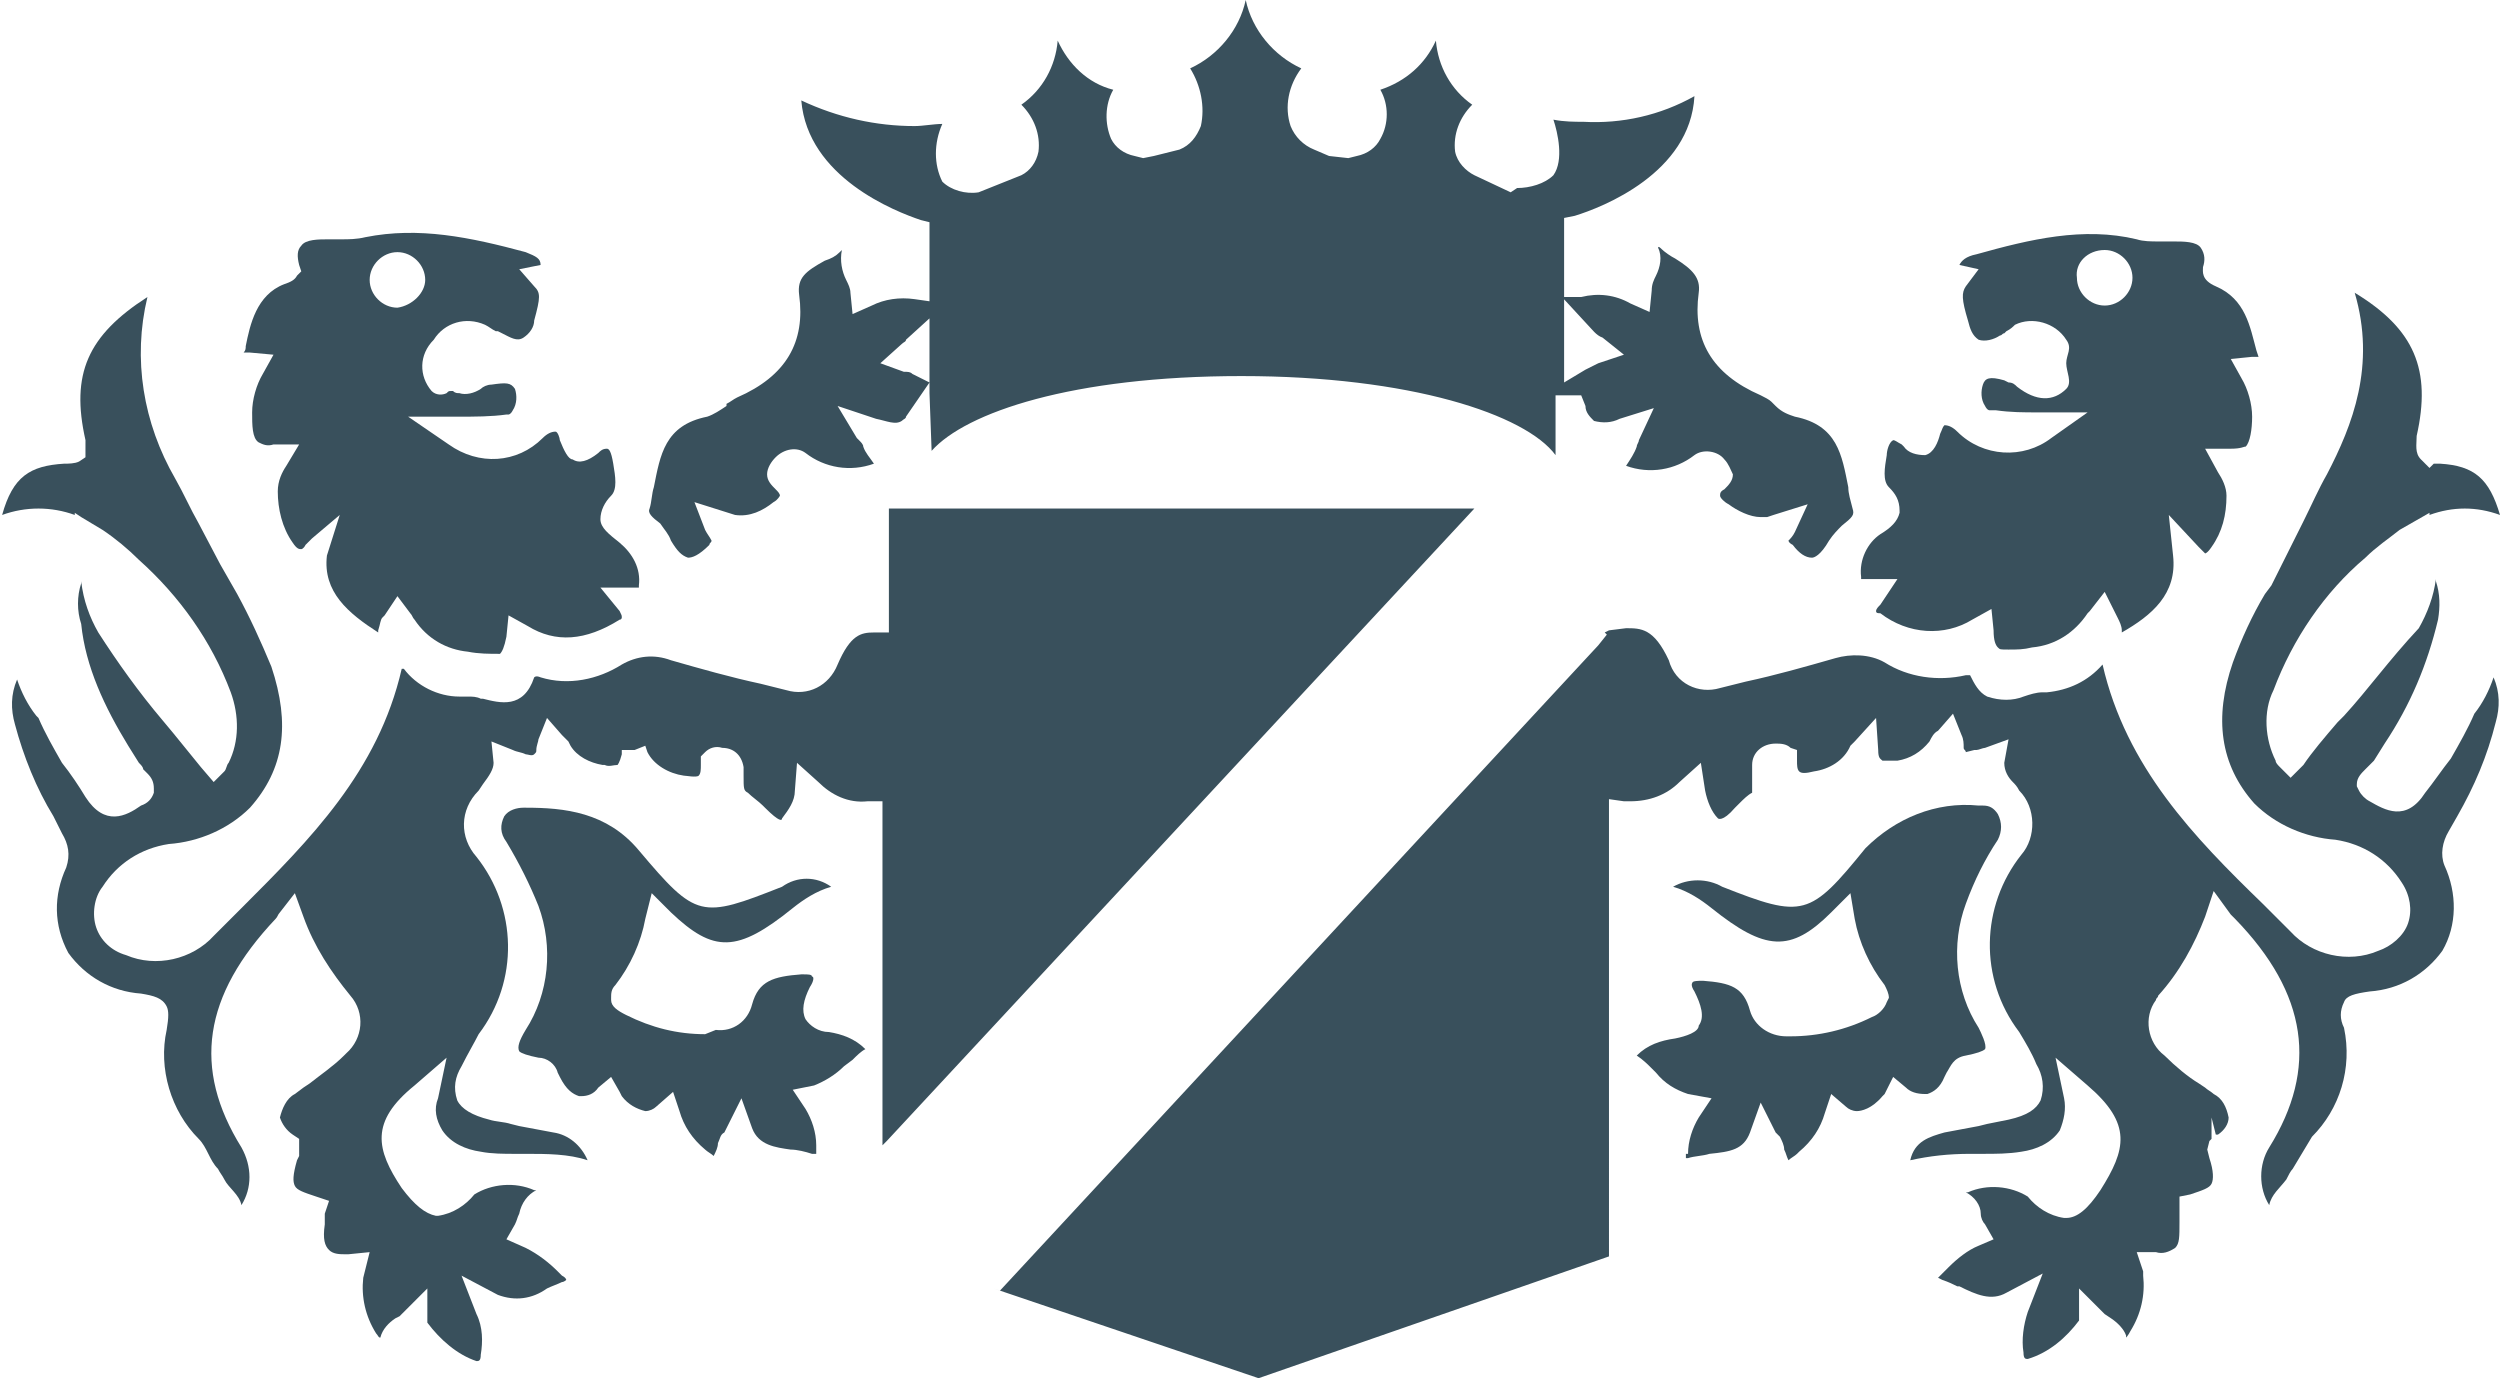 <?xml version="1.0" encoding="utf-8"?>
<!-- Generator: Adobe Illustrator 26.2.1, SVG Export Plug-In . SVG Version: 6.00 Build 0)  -->
<svg version="1.1" id="Layer_1" xmlns="http://www.w3.org/2000/svg" xmlns:xlink="http://www.w3.org/1999/xlink" x="0px" y="0px"
	 viewBox="0 0 117 64.5" style="enable-background:new 0 0 117 64.5;" xml:space="preserve">
<style type="text/css">
	.st0{fill:#39505C;}
</style>
<path id="Path_487" class="st0" d="M33,48.4c-1.3,0-2.5-0.3-3.7-0.9c-0.4-0.2-0.7-0.4-0.7-0.7l0-0.1c0-0.2,0-0.4,0.2-0.6
	c0.7-0.9,1.2-2,1.4-3.1l0.3-1.2l0.9,0.9c2,1.9,3.1,1.9,5.7-0.2c0.5-0.4,1.1-0.8,1.8-1c-0.7-0.5-1.6-0.5-2.3,0
	c-3.8,1.5-4,1.5-6.7-1.7c-1.5-1.8-3.5-2-5.3-2l-0.1,0c-0.3,0-0.7,0.1-0.9,0.4c-0.2,0.4-0.2,0.8,0.1,1.2c0.6,1,1.1,2,1.5,3
	c0.7,1.9,0.5,4.1-0.6,5.8c-0.3,0.5-0.4,0.8-0.3,1c0.1,0.1,0.4,0.2,0.9,0.3c0.4,0,0.8,0.3,0.9,0.7l0.1,0.2c0.3,0.6,0.6,0.8,0.9,0.9
	h0.1c0.3,0,0.6-0.1,0.8-0.4l0.6-0.5l0.4,0.7l0.1,0.2c0.3,0.4,0.7,0.6,1.1,0.7c0.2,0,0.4-0.1,0.5-0.2l0.8-0.7l0.3,0.9
	c0.2,0.7,0.6,1.3,1.2,1.8c0.1,0.1,0.3,0.2,0.4,0.3c0.1-0.2,0.2-0.4,0.2-0.6c0.1-0.2,0.1-0.4,0.3-0.5l0.1-0.2l0.7-1.4l0.5,1.4
	c0.3,0.8,1.1,0.9,1.8,1c0.3,0,0.7,0.1,1,0.2l0.2,0l0-0.2l0-0.2c0-0.6-0.2-1.2-0.5-1.7l-0.6-0.9l1-0.2c0.5-0.2,1-0.5,1.4-0.9l0,0
	l0.4-0.3c0.2-0.2,0.4-0.4,0.6-0.5c-0.5-0.5-1.1-0.7-1.7-0.8c-0.5,0-0.9-0.3-1.1-0.6c-0.2-0.4-0.1-0.9,0.2-1.5
	c0.2-0.3,0.2-0.5,0.1-0.5c0-0.1-0.2-0.1-0.4-0.1l-0.1,0c-1.3,0.1-2,0.3-2.3,1.4c-0.2,0.8-0.9,1.3-1.7,1.2L33,48.4"/>
<path id="Path_488" class="st0" d="M109.7,33.5l-0.3,0.3c-0.6,0.7-1.2,1.4-1.6,2l-0.6,0.6l-0.5-0.5c-0.1-0.1-0.2-0.2-0.2-0.3
	c-0.5-1-0.6-2.3-0.1-3.3c0.9-2.4,2.4-4.6,4.3-6.2c0.5-0.5,1.1-0.9,1.6-1.3v0l1.4-0.8v0.1c1.1-0.4,2.2-0.4,3.3,0
	c-0.5-1.7-1.2-2.3-2.8-2.4h0l-0.3,0l-0.2,0.2l-0.4-0.4c-0.3-0.3-0.2-0.7-0.2-1.1c0.7-3.1-0.1-5-2.9-6.7c1,3.4-0.1,6.2-1.3,8.5
	c-0.4,0.7-0.7,1.4-1.1,2.2l-0.9,1.8c-0.2,0.4-0.4,0.8-0.6,1.2l-0.3,0.4c-0.6,1-1.1,2.1-1.5,3.2c-0.9,2.6-0.6,4.8,1,6.6
	c1,1,2.4,1.6,3.8,1.7c1.3,0.2,2.4,0.9,3.1,2c0.4,0.6,0.5,1.3,0.3,1.9c-0.2,0.6-0.8,1.1-1.4,1.3c-1.4,0.6-3.1,0.2-4.1-0.9l-1.3-1.3
	c-3.2-3.1-6.4-6.4-7.5-11.2l0,0c-0.7,0.8-1.6,1.2-2.6,1.3l-0.1,0h-0.1c-0.3,0-0.6,0.1-0.9,0.2c-0.5,0.2-1.1,0.2-1.7,0
	c-0.4-0.2-0.6-0.6-0.8-1c-0.1,0-0.2,0-0.2,0c-1.3,0.3-2.7,0.1-3.8-0.6c-0.7-0.4-1.6-0.4-2.3-0.2c-1.4,0.4-2.8,0.8-4.2,1.1l-1.2,0.3
	c-1,0.3-2.1-0.2-2.4-1.3c0,0,0,0,0,0c-0.7-1.5-1.3-1.5-2-1.5l-0.8,0.1l-0.2,0.1l0.1,0.1l-0.4,0.5l-28,30.2l-0.3-0.1l12.4,4.2
	l16.4-5.7V37.4l0.7,0.1l0.3,0c0.9,0,1.7-0.3,2.3-0.9l1-0.9l0.2,1.3c0.1,0.5,0.3,1,0.6,1.3c0,0,0.2,0.2,0.8-0.5l0.2-0.2
	c0.2-0.2,0.4-0.4,0.6-0.5C82,37,82,36.9,82,36.4v-0.2c0-0.1,0-0.2,0-0.4c0-0.6,0.5-1,1.1-1c0.2,0,0.5,0,0.7,0.2l0.3,0.1l0,0.5
	c0,0.2,0,0.4,0.1,0.5c0.1,0.1,0.3,0.1,0.7,0c0.7-0.1,1.4-0.5,1.7-1.2l0.2-0.2l1-1.1l0.1,1.5c0,0.4,0.1,0.4,0.2,0.5
	c0.1,0,0.3,0,0.5,0l0.2,0c0.6-0.1,1.1-0.4,1.5-0.9c0.1-0.2,0.2-0.4,0.4-0.5l0.7-0.8l0.4,1c0.1,0.2,0.1,0.4,0.1,0.6
	c0,0.1,0.1,0.1,0.1,0.2l0.4-0.1l0.1,0c0.1,0,0.3-0.1,0.4-0.1l1.1-0.4l-0.2,1.1c0,0.4,0.2,0.7,0.4,0.9c0.1,0.1,0.2,0.2,0.3,0.4
	c0.8,0.8,0.8,2.2,0.1,3c-1.9,2.4-2,5.8-0.1,8.3c0.3,0.5,0.6,1,0.8,1.5c0.3,0.5,0.4,1.1,0.2,1.7c-0.2,0.4-0.6,0.7-1.5,0.9l-1,0.2
	l-0.4,0.1c-0.5,0.1-1.1,0.2-1.6,0.3c-0.7,0.2-1.4,0.4-1.6,1.3c0.9-0.2,1.8-0.3,2.8-0.3h0.3c0.1,0,0.2,0,0.3,0c0.6,0,1.2,0,1.8-0.1
	c0.7-0.1,1.4-0.4,1.8-1c0.2-0.5,0.3-1,0.2-1.5l-0.4-1.9l1.5,1.3c2.1,1.8,1.8,3,0.6,4.9c-0.6,0.9-1.1,1.3-1.6,1.3l-0.1,0
	c-0.7-0.1-1.3-0.5-1.7-1c-0.8-0.5-1.9-0.6-2.8-0.2L92,55.8c0.4,0.2,0.7,0.6,0.7,1c0,0.2,0.1,0.4,0.2,0.5l0.4,0.7l-0.7,0.3
	c-0.5,0.2-1,0.6-1.4,1l-0.3,0.3c-0.1,0.1-0.1,0.1-0.2,0.2l0.2,0.1c0.3,0.1,0.5,0.2,0.7,0.3l0.1,0c0.8,0.4,1.5,0.7,2.2,0.3l1.7-0.9
	l-0.7,1.8c-0.2,0.6-0.3,1.3-0.2,1.9c0,0.3,0.1,0.3,0.2,0.3c1-0.3,1.8-1,2.4-1.8l0-1.5l1.2,1.2l0.3,0.2c0.3,0.2,0.6,0.5,0.7,0.8
	l0,0.1c0,0,0.1-0.1,0.2-0.3c0.5-0.8,0.7-1.7,0.6-2.6l0-0.2l-0.3-0.9l0.9,0c0.3,0.1,0.6,0,0.9-0.2c0.2-0.2,0.2-0.5,0.2-1.2
	c0-0.2,0-0.3,0-0.5l0-0.7l0.5-0.1c0.6-0.2,0.9-0.3,1-0.5s0.1-0.6-0.1-1.2l-0.1-0.4l0.1-0.4l0.1-0.1v-1l0.2,0.8l0.1,0
	c0.3-0.2,0.5-0.5,0.5-0.8c-0.1-0.5-0.3-0.9-0.7-1.1c-0.1-0.1-0.3-0.2-0.4-0.3l-0.3-0.2c-0.5-0.3-1.1-0.8-1.6-1.3
	c-0.8-0.6-1-1.8-0.4-2.6c0-0.1,0.1-0.1,0.1-0.2c1-1.1,1.7-2.4,2.2-3.7l0.4-1.2l0.8,1.1l0.2,0.2c3.4,3.5,3.9,7,1.6,10.7
	c-0.5,0.8-0.5,1.9,0,2.7c0.1-0.5,0.5-0.8,0.8-1.2c0.1-0.2,0.2-0.4,0.3-0.5c0.3-0.5,0.6-1,0.9-1.5c1.3-1.3,1.9-3.2,1.5-5.1
	c-0.2-0.4-0.2-0.8,0-1.2c0.1-0.3,0.5-0.4,1.2-0.5c1.4-0.1,2.6-0.8,3.4-1.9c0.7-1.2,0.7-2.7,0.1-4c-0.2-0.5-0.1-1.1,0.2-1.6l0.4-0.7
	c0.8-1.4,1.4-2.8,1.8-4.4c0.2-0.7,0.2-1.4-0.1-2.1c-0.2,0.6-0.5,1.2-0.9,1.7l0,0c-0.3,0.7-0.7,1.4-1.1,2.1c-0.4,0.5-0.8,1.1-1.2,1.6
	c-0.9,1.4-1.9,0.8-2.6,0.4c-0.2-0.1-0.4-0.3-0.5-0.5l-0.1-0.2v-0.1c0-0.3,0.2-0.5,0.4-0.7l0.2-0.2l0.2-0.2l0.5-0.8
	c1.2-1.8,2-3.7,2.5-5.8c0.1-0.6,0.1-1.2-0.1-1.8l0-0.1c-0.1,0.8-0.4,1.6-0.8,2.3C111.8,30.9,110.8,32.3,109.7,33.5"/>
<path id="Path_489" class="st0" d="M11.3,53.7C9,50,9.5,46.6,12.9,43c0.1-0.1,0.1-0.2,0.2-0.3l0.7-0.9l0.4,1.1
	c0.5,1.4,1.3,2.6,2.2,3.7c0.7,0.8,0.6,2-0.2,2.7c0,0-0.1,0.1-0.1,0.1c-0.5,0.5-1.1,0.9-1.6,1.3l-0.3,0.2l-0.4,0.3
	c-0.4,0.2-0.6,0.7-0.7,1.1c0.1,0.3,0.3,0.6,0.6,0.8l0.3,0.2l0,0.6L14,54.1l-0.1,0.2c-0.2,0.7-0.2,1-0.1,1.2c0.1,0.2,0.4,0.3,1,0.5
	l0.6,0.2l-0.2,0.6c0,0.1,0,0.1,0,0.2v0.3c-0.1,0.7,0,1,0.2,1.2c0.2,0.2,0.5,0.2,0.8,0.2l0.1,0l1-0.1L17,59.8
	c-0.1,0.9,0.1,1.8,0.6,2.6c0.1,0.1,0.1,0.2,0.2,0.2l0,0c0.1-0.4,0.4-0.7,0.7-0.9l0.2-0.1l0.1-0.1l1.2-1.2v1.6
	c0.6,0.8,1.4,1.5,2.3,1.8c0.1,0,0.2,0,0.2-0.3c0.1-0.6,0.1-1.3-0.2-1.9l-0.7-1.8l1.7,0.9c0.8,0.3,1.6,0.2,2.3-0.3
	c0.2-0.1,0.5-0.2,0.7-0.3c0.1,0,0.2-0.1,0.2-0.1c0,0,0-0.1-0.2-0.2l-0.2-0.2c-0.4-0.4-0.9-0.8-1.5-1.1L23.7,58l0.4-0.7
	c0.1-0.2,0.1-0.3,0.2-0.5c0.1-0.5,0.4-0.9,0.8-1.1L25,55.7c-0.9-0.4-2-0.3-2.8,0.2c-0.4,0.5-1,0.9-1.7,1h-0.1
	c-0.5-0.1-1-0.5-1.6-1.3c-1.2-1.8-1.5-3.1,0.6-4.8l1.5-1.3l-0.4,1.9c-0.2,0.5-0.1,1,0.2,1.5c0.4,0.6,1.1,0.9,1.8,1
	C23,54,23.6,54,24.1,54h0.5c1,0,2,0,2.9,0.3c-0.3-0.7-0.9-1.2-1.6-1.3c-0.5-0.1-1.1-0.2-1.6-0.3l-0.4-0.1c-0.3-0.1-0.7-0.1-1-0.2
	c-0.8-0.2-1.3-0.5-1.5-0.9c-0.2-0.6-0.1-1.1,0.2-1.6c0.3-0.6,0.6-1.1,0.8-1.5c1.9-2.5,1.8-5.9-0.1-8.3c-0.8-0.9-0.8-2.2,0.1-3.1
	l0.2-0.3c0.3-0.4,0.5-0.7,0.5-1L23,34.7l1,0.4c0.2,0.1,0.4,0.1,0.6,0.2c0.1,0,0.3,0.1,0.4,0c0.1-0.1,0.1-0.1,0.1-0.2
	c0-0.2,0.1-0.4,0.1-0.5l0.4-1l0.7,0.8c0.1,0.1,0.2,0.2,0.3,0.3l0.1,0.2c0.3,0.5,0.9,0.8,1.5,0.9l0.1,0c0.2,0.1,0.4,0,0.6,0
	c0,0,0.1-0.1,0.2-0.5l0-0.2l0.6,0l0.5-0.2l0.1,0.3c0.3,0.6,1,1,1.7,1.1c0.1,0,0.6,0.1,0.7,0c0.1-0.1,0.1-0.3,0.1-0.5v-0.4l0.2-0.2
	c0.2-0.2,0.5-0.3,0.8-0.2c0.5,0,0.9,0.3,1,0.9c0,0.1,0,0.3,0,0.4c0,0.6,0,0.7,0.2,0.8c0.2,0.2,0.5,0.4,0.7,0.6l0.1,0.1
	c0.7,0.7,0.8,0.6,0.8,0.5c0.3-0.4,0.6-0.8,0.6-1.3l0.1-1.3l1,0.9c0.6,0.6,1.4,1,2.3,0.9l0.7,0v16.1l0.2-0.2l27.5-29.6H41.6v5.8
	l-0.7,0c-0.6,0-1.1,0.1-1.7,1.5c-0.4,1-1.4,1.5-2.4,1.2l-1.2-0.3c-1.4-0.3-2.8-0.7-4.2-1.1c-0.8-0.3-1.6-0.2-2.3,0.2
	c-1.1,0.7-2.5,1-3.8,0.6c0,0-0.2-0.1-0.3,0c-0.5,1.5-1.6,1.2-2.4,1l-0.1,0c-0.2-0.1-0.4-0.1-0.6-0.1c-0.1,0-0.2,0-0.4,0
	c-1,0-2-0.5-2.6-1.3l-0.1,0c-1.1,4.8-4.3,8-7.5,11.2l-1.3,1.3c-1,1.1-2.7,1.5-4.1,0.9c-0.7-0.2-1.2-0.7-1.4-1.3
	c-0.2-0.6-0.1-1.4,0.3-1.9c0.7-1.1,1.8-1.8,3.1-2c1.4-0.1,2.8-0.7,3.8-1.7c1.6-1.8,1.9-3.9,1-6.6c-0.5-1.2-1-2.3-1.6-3.4l-0.8-1.4
	l-1-1.9c-0.4-0.7-0.7-1.4-1.1-2.1c-1.5-2.6-2-5.6-1.3-8.5c-2.8,1.8-3.6,3.6-2.9,6.7C4,20.6,4,20.9,4,21.1L4,21.4l-0.3,0.2
	c-0.2,0.1-0.5,0.1-0.7,0.1c-1.6,0.1-2.4,0.6-2.9,2.4c1.1-0.4,2.3-0.4,3.4,0v-0.1l0.3,0.2l1,0.6c0.6,0.4,1.2,0.9,1.7,1.4
	c1.9,1.7,3.4,3.8,4.3,6.2c0.4,1.1,0.4,2.3-0.1,3.3c-0.1,0.1-0.1,0.3-0.2,0.4l-0.5,0.5l-0.6-0.7c-0.4-0.5-0.9-1.1-1.3-1.6l-0.5-0.6
	c-1.1-1.3-2.1-2.7-3-4.1c-0.4-0.7-0.7-1.5-0.8-2.4l0,0.1c-0.2,0.6-0.2,1.3,0,1.9C4,31.2,4.9,33.1,6,34.9l0.5,0.8
	c0.1,0.1,0.2,0.2,0.2,0.3l0.2,0.2c0.2,0.2,0.3,0.4,0.3,0.7l0,0.2c-0.1,0.3-0.3,0.5-0.6,0.6c-0.7,0.5-1.7,1-2.6-0.4
	c-0.3-0.5-0.7-1.1-1.1-1.6c-0.4-0.7-0.8-1.4-1.1-2.1l-0.1-0.1C1.3,33,1,32.4,0.8,31.8c-0.3,0.7-0.3,1.4-0.1,2.1c0.4,1.5,1,3,1.8,4.3
	L2.9,39c0.3,0.5,0.4,1,0.2,1.6c-0.6,1.3-0.6,2.7,0.1,4c0.8,1.1,2,1.8,3.4,1.9c0.6,0.1,1,0.2,1.2,0.6c0.1,0.2,0.1,0.5,0,1.1
	C7.4,50,8,52,9.3,53.3c0.4,0.4,0.5,1,0.9,1.4c0.1,0.2,0.2,0.3,0.3,0.5c0.2,0.4,0.7,0.7,0.8,1.2C11.8,55.6,11.8,54.6,11.3,53.7"/>
<path id="Path_490" class="st0" d="M80.6,41.5c-0.7-0.4-1.6-0.4-2.3,0c0.7,0.2,1.3,0.6,1.8,1c2.5,2,3.7,2.1,5.6,0.2l0.9-0.9l0.2,1.2
	c0.2,1.1,0.7,2.2,1.4,3.1c0.1,0.2,0.2,0.4,0.2,0.6l-0.1,0.2c-0.1,0.3-0.4,0.6-0.7,0.7c-1.2,0.6-2.5,0.9-3.8,0.9h-0.2
	c-0.8,0-1.5-0.5-1.7-1.2c-0.3-1.1-0.9-1.3-2.2-1.4c-0.2,0-0.5,0-0.5,0.1c0,0-0.1,0.1,0.1,0.4c0.3,0.6,0.5,1.2,0.2,1.6
	c0,0.3-0.6,0.5-1.1,0.6c-0.7,0.1-1.3,0.3-1.8,0.8c0.3,0.2,0.5,0.4,0.7,0.6v0l0.2,0.2c0.4,0.5,0.9,0.8,1.5,1l1.1,0.2l-0.6,0.9
	c-0.3,0.5-0.5,1.1-0.5,1.7L78.9,54c0,0.1,0,0.1,0,0.2l0,0l0.1,0c0.3-0.1,0.7-0.1,1-0.2c1-0.1,1.6-0.2,1.9-1l0.5-1.4l0.7,1.4l0.1,0.1
	l0.1,0.1c0.1,0.2,0.2,0.4,0.2,0.6c0.1,0.2,0.1,0.3,0.2,0.5c0.1-0.1,0.3-0.2,0.4-0.3l0.1-0.1c0.6-0.5,1-1.1,1.2-1.8l0.3-0.9l0.7,0.6
	c0.1,0.1,0.3,0.2,0.5,0.2h0c0.2,0,0.7-0.1,1.2-0.7l0.1-0.1l0.4-0.8l0.6,0.5c0.2,0.2,0.5,0.3,0.9,0.3h0.1c0.3-0.1,0.6-0.3,0.8-0.8
	l0.1-0.2c0.2-0.3,0.3-0.7,0.9-0.8c0.5-0.1,0.8-0.2,0.9-0.3c0.1-0.2-0.2-0.8-0.3-1c-1.1-1.7-1.3-3.9-0.6-5.8c0.4-1.1,0.9-2.1,1.5-3
	c0.2-0.4,0.2-0.8,0-1.2c-0.2-0.3-0.4-0.4-0.7-0.4h-0.2c-2-0.2-3.9,0.6-5.3,2C84.7,42.9,84.4,43,80.6,41.5"/>
<path id="Path_491" class="st0" d="M96.7,17c0,0.4,0.3,0.9,0,1.2c-0.6,0.6-1.4,0.6-2.3-0.1c-0.1-0.1-0.2-0.2-0.4-0.2l-0.2-0.1
	c-0.7-0.2-0.9-0.1-1,0.2c-0.1,0.3-0.1,0.7,0.1,1c0.1,0.2,0.2,0.2,0.2,0.2l0.3,0c0.7,0.1,1.3,0.1,2,0.1l2.3,0L96,20.5
	c-1.3,1-3.2,0.9-4.4-0.3c-0.2-0.2-0.4-0.3-0.6-0.3h0c-0.1,0.1-0.1,0.2-0.2,0.4c-0.1,0.4-0.3,0.9-0.7,1c-0.4,0-0.8-0.1-1-0.4
	l-0.1-0.1c-0.2-0.1-0.3-0.2-0.4-0.2c-0.2,0.1-0.3,0.5-0.3,0.7c-0.1,0.6-0.2,1.2,0.1,1.5c0.3,0.3,0.5,0.6,0.5,1.1l0,0.1
	c-0.1,0.4-0.4,0.7-0.9,1c-0.6,0.4-1,1.2-0.9,2l0,0.1l0,0c0.1,0,0.2,0,0.2,0l0.1,0h1.4L88,28.3c-0.1,0.1-0.2,0.2-0.2,0.3
	c0,0.1,0.1,0.1,0.2,0.1c1.3,1,3,1.1,4.3,0.3l0.9-0.5l0.1,1c0,0.5,0.1,0.7,0.2,0.8c0.1,0.1,0.1,0.1,0.5,0.1c0.4,0,0.7,0,1.1-0.1
	c1.1-0.1,2-0.7,2.6-1.6l0.1-0.1l0.7-0.9l0.6,1.2c0.1,0.2,0.2,0.4,0.2,0.6l0,0.1c1.4-0.8,2.6-1.8,2.4-3.6l-0.2-1.9l1.4,1.5
	c0.2,0.2,0.3,0.3,0.3,0.3c0,0,0.1,0,0.3-0.3c0.5-0.7,0.7-1.5,0.7-2.4c0-0.4-0.2-0.8-0.4-1.1l-0.6-1.1l1.2,0c0.5,0,0.6-0.1,0.7-0.1
	c0.2-0.2,0.3-0.8,0.3-1.4c0-0.6-0.2-1.3-0.5-1.8l-0.5-0.9l1-0.1c0.2,0,0.2,0,0.3,0l-0.1-0.3c-0.3-1.1-0.5-2.4-1.9-3
	c-0.7-0.3-0.6-0.7-0.6-0.9c0.1-0.3,0.1-0.6-0.1-0.9c-0.2-0.3-0.8-0.3-1.3-0.3H101c-0.3,0-0.7,0-1-0.1c-2.5-0.6-5,0-7.5,0.7
	c-0.5,0.1-0.7,0.3-0.8,0.5l0.9,0.2L92,13.4c-0.2,0.3-0.2,0.6,0.1,1.6c0.1,0.4,0.2,0.7,0.5,0.9c0.3,0.1,0.7,0,1-0.2
	c0.1,0,0.1-0.1,0.2-0.1l0.1-0.1c0.2-0.1,0.3-0.2,0.4-0.3c0.8-0.4,1.9-0.1,2.4,0.7c0.3,0.4,0,0.7,0,1.1L96.7,17 M98.5,11.7
	c0.7,0,1.3,0.6,1.3,1.3s-0.6,1.3-1.3,1.3c-0.7,0-1.3-0.6-1.3-1.3c0,0,0,0,0,0C97.1,12.3,97.7,11.7,98.5,11.7"/>
<path id="Path_492" class="st0" d="M24.3,12.6l1-0.2c0-0.3-0.2-0.4-0.7-0.6c-2.6-0.7-5-1.2-7.5-0.7c-0.4,0.1-0.8,0.1-1.1,0.1h-0.6
	c-0.5,0-1.1,0-1.3,0.3c-0.2,0.2-0.2,0.5-0.1,0.9l0.1,0.3l-0.2,0.2c-0.1,0.2-0.3,0.3-0.6,0.4c-1.3,0.5-1.6,1.9-1.8,2.9
	c0,0.1,0,0.2-0.1,0.3l0.3,0l1.1,0.1l-0.5,0.9c-0.3,0.5-0.5,1.2-0.5,1.8c0,0.6,0,1.2,0.3,1.4c0.2,0.1,0.4,0.2,0.7,0.1h1.2l-0.6,1
	c-0.2,0.3-0.4,0.7-0.4,1.2c0,0.8,0.2,1.7,0.7,2.4c0.2,0.3,0.3,0.3,0.4,0.3c0,0,0.1,0,0.2-0.2v0l0.1-0.1l0.2-0.2l1.3-1.1L15.3,26
	c-0.2,1.7,1,2.7,2.4,3.6l0-0.1c0.1-0.3,0.1-0.5,0.2-0.6v0l0.1-0.1l0.6-0.9l0.6,0.8c0.1,0.1,0.1,0.2,0.2,0.3c0.6,0.9,1.5,1.4,2.5,1.5
	c0.5,0.1,1,0.1,1.5,0.1c0.1-0.1,0.2-0.3,0.3-0.8l0.1-1l0.9,0.5c1.3,0.8,2.7,0.7,4.3-0.3c0.1,0,0.1-0.1,0.1-0.1c0-0.1,0-0.1-0.1-0.3
	l-0.9-1.1h1.4c0.3,0,0.4,0,0.4,0l0-0.1c0.1-0.8-0.3-1.5-0.9-2c-0.5-0.4-0.9-0.7-0.9-1.1c0-0.4,0.2-0.8,0.5-1.1
	c0.3-0.3,0.2-0.9,0.1-1.5s-0.2-0.7-0.3-0.7h0c-0.2,0-0.3,0.1-0.4,0.2c-0.5,0.4-0.9,0.5-1.2,0.3c-0.2,0-0.4-0.4-0.6-0.9
	c0-0.1-0.1-0.4-0.2-0.4h0c-0.2,0-0.4,0.1-0.6,0.3c-1.2,1.2-3,1.3-4.4,0.3l-1.9-1.3l2.4,0c0.7,0,1.5,0,2.2-0.1l0.1,0
	c0,0,0.1,0,0.2-0.2c0.2-0.3,0.2-0.7,0.1-1c-0.2-0.3-0.4-0.3-1.1-0.2c-0.2,0-0.4,0.1-0.5,0.2c-0.3,0.2-0.7,0.3-1,0.2
	c-0.1,0-0.2,0-0.3-0.1h-0.1c-0.1,0-0.1,0-0.2,0.1c-0.2,0.1-0.5,0.1-0.7-0.1c-0.6-0.7-0.6-1.7,0.1-2.4c0.5-0.8,1.5-1.1,2.4-0.7
	c0.2,0.1,0.3,0.2,0.5,0.3l0.1,0l0.2,0.1c0.4,0.2,0.7,0.4,1,0.2c0.3-0.2,0.5-0.5,0.5-0.8c0.3-1.1,0.3-1.3,0-1.6L24.3,12.6z
	 M18.6,14.4c-0.7,0-1.3-0.6-1.3-1.3s0.6-1.3,1.3-1.3c0.7,0,1.3,0.6,1.3,1.3c0,0,0,0,0,0C19.9,13.7,19.3,14.3,18.6,14.4"/>
<path id="Path_493" class="st0" d="M31.4,25.3c0.3,0.5,0.5,0.7,0.8,0.8c0.2,0,0.5-0.1,1-0.6c0-0.1,0.1-0.1,0.1-0.2
	c-0.1-0.2-0.2-0.3-0.3-0.5l-0.5-1.3l1.9,0.6c0.7,0.1,1.3-0.2,1.8-0.6c0.2-0.1,0.3-0.3,0.3-0.3c0-0.1-0.1-0.2-0.2-0.3
	c-0.2-0.2-0.4-0.4-0.4-0.7c0-0.3,0.2-0.6,0.4-0.8c0.4-0.4,1-0.5,1.4-0.2c0.9,0.7,2.1,0.9,3.2,0.5c-0.2-0.3-0.4-0.5-0.5-0.8
	c0-0.1-0.1-0.2-0.2-0.3l-0.1-0.1l-0.9-1.5l1.8,0.6c0.5,0.1,0.9,0.3,1.2,0.1c0.1-0.1,0.2-0.1,0.2-0.2l1.1-1.6l-0.8-0.4
	c-0.1-0.1-0.2-0.1-0.4-0.1l-1.1-0.4l1-0.9c0.1-0.1,0.2-0.1,0.2-0.2l1.1-1l0,3.5l0.1,2.7c1.6-1.8,6.6-3.5,14.5-3.5s13.3,1.8,14.7,3.7
	l0-2.8h1.2l0.2,0.5c0,0.3,0.2,0.5,0.4,0.7c0.4,0.1,0.8,0.1,1.2-0.1l1.6-0.5l-0.7,1.5c0,0.1-0.1,0.2-0.1,0.3
	c-0.1,0.3-0.3,0.6-0.5,0.9c1.1,0.4,2.3,0.2,3.2-0.5c0.4-0.3,1.1-0.2,1.4,0.2c0.2,0.2,0.3,0.5,0.4,0.7c0,0.3-0.2,0.5-0.4,0.7
	c-0.2,0.1-0.2,0.2-0.2,0.3c0,0.1,0.2,0.3,0.4,0.4c0.4,0.3,1,0.6,1.5,0.6l0.3,0l0.3-0.1l1.6-0.5L84,24.9c-0.1,0.2-0.2,0.3-0.3,0.4
	c0,0,0,0.1,0.2,0.2c0.3,0.4,0.6,0.6,0.9,0.6c0.1,0,0.4-0.1,0.8-0.8c0.2-0.3,0.4-0.5,0.6-0.7c0.5-0.4,0.6-0.5,0.5-0.8
	c-0.1-0.4-0.2-0.7-0.2-1c-0.3-1.5-0.5-2.9-2.5-3.3c-0.3-0.1-0.6-0.2-0.9-0.5l-0.2-0.2c-0.1-0.1-0.3-0.2-0.5-0.3
	c-2.3-1-3.2-2.6-2.9-4.8c0.1-0.7-0.3-1.1-1.1-1.6c-0.2-0.1-0.5-0.3-0.7-0.5c0,0-0.1-0.1-0.1,0c0.2,0.4,0.1,0.9-0.1,1.3
	c-0.1,0.2-0.2,0.4-0.2,0.7l-0.1,1l-0.9-0.4c-0.7-0.4-1.5-0.5-2.3-0.3l-0.2,0l-0.7,0l1.2,1.3c0.2,0.2,0.4,0.5,0.7,0.6l1,0.8l-1.2,0.4
	c-0.2,0.1-0.4,0.2-0.6,0.3l-1,0.6v-7.7l0.5-0.1c1.3-0.4,5.4-2,5.6-5.6c-1.6,0.9-3.4,1.3-5.2,1.2c-0.4,0-0.9,0-1.4-0.1
	c0.2,0.6,0.5,1.9,0,2.6c-0.4,0.4-1.1,0.6-1.7,0.6L70.7,9l-1.7-0.8c-0.4-0.2-0.8-0.6-0.9-1.1c-0.1-0.8,0.2-1.6,0.8-2.2
	c-1-0.7-1.6-1.8-1.7-3c-0.5,1.1-1.4,1.9-2.6,2.3C65,4.9,65,5.8,64.6,6.5c-0.2,0.4-0.6,0.7-1.1,0.8l-0.4,0.1l-0.9-0.1L61.5,7
	c-0.5-0.2-0.9-0.6-1.1-1.1C60.1,5,60.3,4,60.9,3.2c-1.3-0.6-2.3-1.8-2.6-3.2C58,1.4,57,2.6,55.7,3.2C56.2,4,56.4,5,56.2,5.9
	c-0.2,0.5-0.5,0.9-1,1.1v0L54,7.3l-0.5,0.1l-0.4-0.1c-0.5-0.1-0.9-0.4-1.1-0.8c-0.3-0.7-0.3-1.6,0.1-2.3c-1.2-0.3-2.1-1.2-2.6-2.3
	c-0.1,1.2-0.7,2.3-1.7,3c0.6,0.6,0.9,1.4,0.8,2.2c-0.1,0.5-0.4,0.9-0.8,1.1L45.8,9c-0.6,0.1-1.3-0.1-1.7-0.5c-0.4-0.8-0.4-1.8,0-2.7
	c-0.4,0-0.9,0.1-1.3,0.1c-1.8,0-3.6-0.4-5.3-1.2c0.3,3.6,4.4,5.2,5.6,5.6l0.4,0.1l0,0.5l0,3.2L42.8,14c-0.7-0.1-1.4,0-2,0.3
	l-0.9,0.4l-0.1-1c0-0.2-0.1-0.4-0.2-0.6c-0.2-0.4-0.3-0.9-0.2-1.4l-0.1,0.1c-0.2,0.2-0.4,0.3-0.7,0.4c-0.9,0.5-1.3,0.8-1.2,1.6
	c0.3,2.2-0.6,3.8-2.9,4.8c-0.2,0.1-0.3,0.2-0.5,0.3L34,19c-0.3,0.2-0.6,0.4-0.9,0.5c-2,0.4-2.2,1.8-2.5,3.3c-0.1,0.3-0.1,0.7-0.2,1
	c-0.1,0.2,0.1,0.4,0.5,0.7C31.1,24.8,31.3,25,31.4,25.3"/>
</svg>
